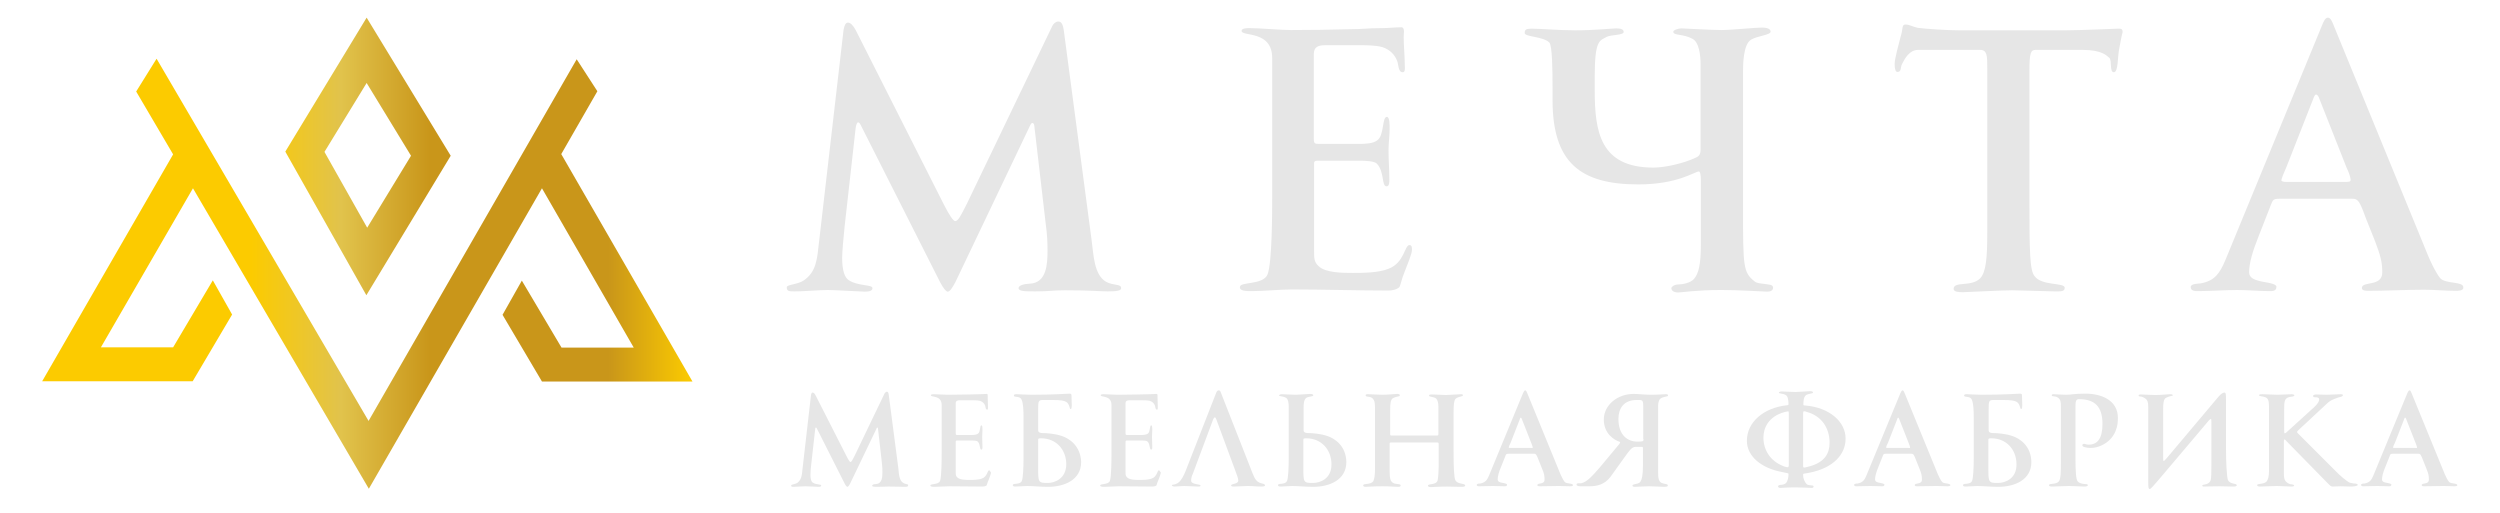 <?xml version="1.0" encoding="UTF-8"?> <!-- Generator: Adobe Illustrator 24.3.0, SVG Export Plug-In . SVG Version: 6.00 Build 0) --> <svg xmlns="http://www.w3.org/2000/svg" xmlns:xlink="http://www.w3.org/1999/xlink" id="Слой_1" x="0px" y="0px" viewBox="0 0 906.9 186.2" style="enable-background:new 0 0 906.9 186.2;" xml:space="preserve"> <style type="text/css"> .st0{fill:url(#SVGID_1_);} .st1{fill:#E6E6E6;} </style> <linearGradient id="SVGID_1_" gradientUnits="userSpaceOnUse" x1="15.3" y1="96.15" x2="251.2" y2="96.15" gradientTransform="matrix(1 0 0 -1 0 188)"> <stop offset="5.618000e-03" style="stop-color:#FCCB00"></stop> <stop offset="0.253" style="stop-color:#FCCB00"></stop> <stop offset="0.322" style="stop-color:#FCCB00"></stop> <stop offset="0.459" style="stop-color:#E1C34C"></stop> <stop offset="0.596" style="stop-color:#C9961A"></stop> <stop offset="0.814" style="stop-color:#C9961A"></stop> <stop offset="0.871" style="stop-color:#C9961A"></stop> <stop offset="1" style="stop-color:#FCCB00"></stop> </linearGradient> <path class="st0" d="M163.5,56.5L133,6.4L103.5,55l29.4,52.1L163.5,56.5z M133,30.1l16.1,26.4l-15.9,26.1l-15.5-27.5L133,30.1z M203.6,55.9l13.1-22.8l-7.5-11.6l-75.5,131.2L56.8,21.3l-7.4,11.9L62.8,56l-47.5,82.3h54.6l14.3-24.2l-7-12.4L62.8,126H36.6 L70,68.3l63.8,109l62.8-109l33.3,57.8h-26.2l-14.4-24.3l-7,12.4l14.3,24.2h54.6L203.6,55.9z"></path> <g> <path class="st1" d="M885.2,100.9c-1.6-2-3.2-5.4-4.2-7.7L846.8,9.8c-0.7-1.8-1.3-3.4-2.3-3.4s-1.6,1.4-2.2,2.9l-35,85 c-2,4.7-3.8,7.6-9,8.5c-0.9,0.1-3.6,0.1-3.6,1.3c0,1.5,1.6,1.5,2.7,1.5c4.3,0,9.9-0.4,14.1-0.4c3.8,0,8.1,0.4,11.8,0.4 c1.2,0,2.5,0,2.5-1.6c0-1.2-4.2-1.6-5.5-1.9c-1.8-0.5-4.4-0.9-4.4-3.4c0-3.2,1.2-7.4,3.4-12.9l4.5-11.5c0.7-1.8,0.9-2.2,3.1-2.2 h26.5c1.9,0,2.6,0.8,4.7,6.7l3.4,8.5c2.1,5.5,2.7,7.9,2.7,11.5c0,5.4-7.4,3-7.4,5.7c0,1,1.6,1,2.3,1c5.9,0,14.2-0.4,20.2-0.4 c3.8,0,7.7,0.4,11.5,0.4c0.9,0,2.9,0,2.8-1.2C893.8,102,887.1,103.1,885.2,100.9z M850.3,66h-20.8c-1.2,0-1.9-0.2-1.9-0.6 c0-0.5,0.9-2.8,1.9-5l9.2-23.4c0.7-1.7,0.9-2.7,1.5-2.7c0.4,0,0.9,0.6,1.2,1.6l10,25.3c0.5,0.9,1.2,2.8,1.3,3.8 C852.8,66,852.3,66,850.3,66z"></path> <path class="st1" d="M643.2,104.4c0-0.7-0.5-1.1-1.7-1.2c-2.3-0.4-4.2-0.3-5.1-1.2c-4-3.2-4.1-5.3-4.1-25.9V26 c0-2.8,0.1-9.9,2.9-11.6c2.3-1.4,7.1-1.7,7.1-2.9c0-0.7-0.6-1.5-3.2-1.5c-2.2,0-11.1,0.9-14.7,0.9c-3.4,0-13.8-0.6-14.5-0.6 c-1,0-2.9,0.6-2.9,1.2c0,1.5,3.6,0.7,7,2.6c2.3,1.2,2.9,5.7,2.9,9.3v30.7c0,2-0.5,2.6-2,3.2c-3.8,1.8-10.6,3.5-15.1,3.5 c-19.4,0-21.3-13.1-21.3-28.1v-5c0-13.6,1.9-12.9,4.5-14.4c1.5-0.7,6-0.5,6-1.7c0-0.9-0.9-1.3-2.7-1.3c-1.4,0-7.7,0.7-14.8,0.7 c-6,0-12.7-0.6-15.9-0.6c-2.1,0-2.5,0.4-2.5,1.6c0,1.4,6.7,1.2,8.9,3.4c1.1,1,1.2,10,1.2,16.4v4.5c0,22.6,10,30.6,31.1,30.6 c14.4,0,20.5-4.7,22-4.7c0.4,0,0.7,1.1,0.7,3.1v23.2c0,7.6-0.8,10.7-2.5,12.7c-1.2,1.4-4.1,2-5.7,2c-1.5,0-2.5,0.9-2.5,1.3 c0,0.9,0.8,1.6,2.5,1.6c1.2,0,6.5-0.9,15.7-0.9c6.3,0,15.5,0.6,16.6,0.6C642.2,105.8,643.2,105.4,643.2,104.4z"></path> <path class="st1" d="M454.1,105.6c4.5,0,10.2-0.6,14.7-0.6c10.8,0,24.1,0.4,34.9,0.4c1.2,0,2.9-0.3,3.9-1.2 c0.4-0.4,0.9-3.2,1.9-5.5c1.1-3,2.7-6.5,2.7-8.1c0-0.7,0-1.7-0.9-1.7c-1.8,0-1.8,6.4-7.6,8.6c-3.7,1.5-9.4,1.5-13,1.5 c-3.5,0-10,0-12.4-2.5c-1.6-1.4-1.6-3-1.6-5.2V60c0-1.1-0.2-1.7,1.3-1.7h15.4c1.8,0,5,0.1,6,1c2.9,2.9,1.7,8.3,3.6,8.3 c1,0,1-1.5,1-2.5c0-3.3-0.3-7.2-0.3-10.6c0-2.6,0.4-5.2,0.4-7.8c0-1.6,0-4.3-1-4.3c-1.8,0-0.9,6.8-3.5,8.5 c-1.4,1.2-4.5,1.3-6.4,1.3h-14.3c-2,0-2.3,0-2.3-2V19.6c0-2.6,1.6-3.2,4.2-3.2H493c2.6,0,6,0,8.5,0.7c2.7,0.9,4.5,2.7,5.4,5.2 c0.4,1,0.3,3.9,1.9,3.9c0.9,0,0.9-0.9,0.8-2.6c0-3.2-0.4-7-0.4-10.2c0-0.4,0.1-1.3,0.1-2c0-0.9-0.3-1.5-0.9-1.5 c-2.6,0-4.5,0.3-7.1,0.3c-5.5,0-6.5,0.4-11.9,0.4c-6.8,0.2-14.3,0.3-21.1,0.3c-3.7,0-11.4-0.7-15-0.7c-0.9,0-2.9,0-2.9,1 c0,2.2,11.1-0.4,11.1,9.9v50.3c0,4.9,0,24-1.7,28.2c-1.7,3.9-10,2.5-10,4.5C449.6,105.6,452.1,105.6,454.1,105.6z"></path> <path class="st1" d="M300.3,105.2c2.8,0,12.1,0.6,13.4,0.6c1.9,0,2.8-0.4,2.8-1.3c0-1.3-5.3-0.7-8.5-2.8c-1.6-0.9-2.5-3.6-2.5-8.1 c0-2.2,0.5-7.7,0.9-11.5l4-35.7c0.2-1.3,0.5-2,0.9-2c0.3,0,0.6,0.3,0.9,0.9l28.8,57c1.2,2.3,2.2,3.5,2.8,3.5c0.7,0,1.6-1.2,2.8-3.5 l26.9-56.4c0.4-0.9,0.7-1.3,1-1.3c0.4,0,0.6,0.4,0.7,1l4.1,35.2c0.6,4.2,0.7,7.4,0.7,10c0,5-0.3,11.8-6.4,12.1 c-2.4,0.1-4.1,0.7-4.1,1.6c0,1.2,2.3,1.2,6.1,1.2c5.7,0,5.7-0.4,10.8-0.4c9,0,12.8,0.4,15.4,0.4c3.1,0,5-0.2,4.9-1.2 c0-1.6-2.8-0.8-5.5-2.3c-4.4-2.6-4.5-9.9-5.2-15L385.9,11c-0.3-2.2-0.9-3.2-2-3.2c-0.9,0-1.8,0.8-2.2,1.7l-31,64.5 c-2.2,4.3-3.1,6.2-4.2,6.2c-0.7,0-2.1-2.1-4.1-6l-32-63.3c-0.9-1.7-1.9-2.7-2.8-2.7c-0.8,0-1.3,0.9-1.6,2.7l-8.9,77 c-0.7,6.3-1,10.7-5.5,13.8c-2.1,1.5-6.2,1.5-6.2,2.5c0,1.5,0.9,1.5,2.9,1.5C289.8,105.8,297.3,105.2,300.3,105.2z"></path> <path class="st1" d="M768.3,10.4c-0.4,0-14,0.6-18.9,0.6h-38.9c-3.9,0-11.8-0.5-14.8-0.9c-2-0.4-2.9-1.2-4.5-1.2 c-1.4,0-0.8,1.6-1.7,4.3c-0.7,2.9-2.2,8-2.2,10s0.4,2.9,1,2.9c1.6,0,1-1.7,1.7-2.9c1-2,2.7-5.1,5.8-5.1h22.5c2.6,0,2.6,2.2,2.6,6.6 v59.7c0,9-0.4,14.3-2.6,16.6c-3.2,3.2-9.6,0.9-9.6,3.8c0,1.1,1.9,1.2,3.4,1.2c1,0,14-0.7,17.9-0.7c2.7,0,12.9,0.4,15.1,0.4 s3.9,0.2,3.9-1.3c0-2-8.3-0.6-10.9-4.2c-1.8-2-1.9-9-1.9-27.9V25.7c0-6.6,0.5-7.6,2.2-7.6h17.1c7.2,0,8.8,2.2,9.7,2.9 c1,1,0,5.2,1.6,5.2c1.7,0,1.3-5.5,2-8.7c0.4-2.3,1-5.3,1.2-5.8C770,10.3,769.3,10.4,768.3,10.4z"></path> <path class="st1" d="M327.7,175.2c-1.6-0.9-1.6-3.5-1.8-5.2l-3.5-26.8c-0.1-0.8-0.3-1.1-0.7-1.1c-0.3,0-0.6,0.3-0.8,0.6L310,165.4 c-0.8,1.5-1.1,2.2-1.5,2.2c-0.2,0-0.7-0.7-1.4-2.1l-11.3-22.2c-0.3-0.6-0.7-0.9-1-0.9s-0.5,0.3-0.6,0.9l-3.1,27 c-0.2,2.2-0.4,3.8-1.9,4.9c-0.8,0.5-2.2,0.5-2.2,0.9c0,0.5,0.3,0.5,1,0.5c0.5,0,3.1-0.2,4.2-0.2c1,0,4.3,0.2,4.7,0.2 c0.7,0,1-0.1,1-0.5c0-0.5-1.8-0.2-3-1c-0.6-0.3-0.9-1.3-0.9-2.8c0-0.8,0.1-2.7,0.3-4l1.4-12.5c0-0.5,0.1-0.7,0.3-0.7 c0.1,0,0.2,0.1,0.3,0.3l10.1,20c0.4,0.8,0.8,1.2,1,1.2s0.6-0.4,1-1.2l9.5-19.8c0.1-0.3,0.2-0.5,0.4-0.5c0.1,0,0.2,0.1,0.2,0.4 l1.4,12.3c0.2,1.5,0.2,2.6,0.2,3.5c0,1.8-0.1,4.1-2.3,4.3c-0.8,0-1.4,0.2-1.4,0.6c0,0.4,0.8,0.4,2.1,0.4c2,0,2-0.1,3.8-0.1 c3.2,0,4.5,0.1,5.4,0.1c1.1,0,1.7,0,1.7-0.4C329.7,175.5,328.7,175.8,327.7,175.2z"></path> <path class="st1" d="M358.8,170.6c-0.6,0-0.6,2.3-2.6,3c-1.3,0.5-3.3,0.5-4.5,0.5s-3.5,0-4.4-0.9c-0.6-0.5-0.6-1.1-0.6-1.8v-11 c0-0.4,0-0.6,0.5-0.6h5.4c0.6,0,1.7,0,2.1,0.4c1,1,0.6,2.9,1.3,2.9c0.4,0,0.4-0.5,0.4-0.9c0-1.2-0.1-2.6-0.1-3.7 c0-0.9,0.1-1.8,0.1-2.7c0-0.6,0-1.5-0.4-1.5c-0.6,0-0.3,2.4-1.2,3c-0.5,0.4-1.6,0.5-2.3,0.5h-5c-0.7,0-0.8,0-0.8-0.7v-10.8 c0-0.9,0.6-1.1,1.5-1.1h4.3c0.9,0,2.1,0,3,0.2c0.9,0.3,1.6,0.9,1.9,1.8c0.1,0.4,0.1,1.4,0.7,1.4c0.3,0,0.3-0.3,0.3-0.9 c0-1.1-0.1-2.5-0.1-3.6c0-0.1,0-0.5,0-0.7c0-0.3-0.1-0.5-0.3-0.5c-0.9,0-1.6,0.1-2.5,0.1c-1.9,0-2.3,0.1-4.2,0.1 c-2.4,0-5,0.1-7.4,0.1c-1.3,0-4-0.2-5.2-0.2c-0.3,0-1,0-1,0.4c0,0.8,3.9-0.1,3.9,3.5v17.7c0,1.7,0,8.4-0.6,9.9 c-0.6,1.4-3.5,0.9-3.5,1.6c0,0.5,0.9,0.5,1.6,0.5c1.6,0,3.6-0.2,5.2-0.2c3.8,0,8.5,0.1,12.2,0.1c0.4,0,1-0.1,1.4-0.4 c0.1-0.1,0.3-1.1,0.7-1.9c0.4-1.1,0.9-2.3,0.9-2.8C359.1,171,359.1,170.6,358.8,170.6z"></path> <path class="st1" d="M385.3,158.2c-2.5-0.9-5.7-1.1-7.1-1.1c-0.8,0-1.6-0.2-1.6-1v-7.6c0-3,0.1-3.4,1.8-3.4h3.4 c2.8,0,4.2,0.2,5,0.7c1.3,0.8,1.1,2.6,1.6,2.6c0.4,0,0.4-1.3,0.4-1.5c0-0.9-0.1-1.8-0.1-3.2c0-0.6,0-0.9-0.7-0.9s-5.6,0.4-13.9,0.4 c-1.7,0-4.8-0.2-5.2-0.2c-0.6,0-1.1,0-1.1,0.5c0,0.8,2.2,0,2.8,1.5c0.6,1.3,0.7,3.9,0.7,6.5v14.7c0,3.5-0.2,7.3-0.6,8.2 c-0.2,0.6-0.8,0.9-1.5,1c-0.7,0.2-1.8,0-1.8,0.6c0,0.3,0.3,0.5,0.9,0.5c1.3,0,3-0.2,4.3-0.2c2.3,0,4.8,0.3,7.6,0.3 c5.9,0,12-2.5,12-9C392,161.6,387.7,159,385.3,158.2z M380.1,175.2c-3.5,0-3.5-0.2-3.5-5.7v-9.8c0-0.6,0-0.7,1.1-0.7 c5.5,0,9.1,4.2,9.1,9.4C386.8,173.7,382.5,175.2,380.1,175.2z"></path> <path class="st1" d="M420.4,170.6c-0.6,0-0.6,2.3-2.6,3c-1.3,0.5-3.3,0.5-4.5,0.5s-3.5,0-4.4-0.9c-0.6-0.5-0.6-1.1-0.6-1.8v-11 c0-0.4,0-0.6,0.5-0.6h5.4c0.6,0,1.7,0,2.1,0.4c1,1,0.6,2.9,1.3,2.9c0.4,0,0.4-0.5,0.4-0.9c0-1.2-0.1-2.6-0.1-3.7 c0-0.9,0.1-1.8,0.1-2.7c0-0.6,0-1.5-0.4-1.5c-0.6,0-0.3,2.4-1.2,3c-0.5,0.4-1.6,0.5-2.3,0.5h-5c-0.7,0-0.8,0-0.8-0.7v-10.8 c0-0.9,0.6-1.1,1.5-1.1h4.3c0.9,0,2.1,0,3,0.2c0.9,0.3,1.6,0.9,1.9,1.8c0.1,0.4,0.1,1.4,0.7,1.4c0.3,0,0.3-0.3,0.3-0.9 c0-1.1-0.1-2.5-0.1-3.6c0-0.1,0-0.5,0-0.7c0-0.3-0.1-0.5-0.3-0.5c-0.9,0-1.6,0.1-2.5,0.1c-1.9,0-2.3,0.1-4.2,0.1 c-2.4,0-5,0.1-7.4,0.1c-1.3,0-4-0.2-5.2-0.2c-0.3,0-1,0-1,0.4c0,0.8,3.9-0.1,3.9,3.5v17.7c0,1.7,0,8.4-0.6,9.9 c-0.6,1.4-3.5,0.9-3.5,1.6c0,0.5,0.9,0.5,1.6,0.5c1.6,0,3.6-0.2,5.2-0.2c3.8,0,8.5,0.1,12.2,0.1c0.4,0,1-0.1,1.4-0.4 c0.1-0.1,0.3-1.1,0.7-1.9c0.4-1.1,0.9-2.3,0.9-2.8C420.7,171,420.7,170.6,420.4,170.6z"></path> <path class="st1" d="M457.5,175.3c-1.9-0.5-2.4-1.9-3.2-3.8l-11.5-29.3c-0.1-0.3-0.3-0.6-0.7-0.6s-0.6,0.3-0.8,0.6L430,171.1 c-0.6,1.4-1.4,3.2-2.7,4.1c-1.1,0.7-1.6,0.5-2.1,0.7l-0.1,0.1c0,0.4,0.7,0.5,1,0.5c1.1,0,2.2-0.2,3.4-0.2s4.2,0.2,5.3,0.2 c0.5,0,0.7-0.1,0.7-0.4c0-0.5-3.4-0.3-3.4-1.7c0-0.8,0.2-1.8,0.6-2.5l7.4-19.8c0.2-0.4,0.4-0.7,0.6-0.7s0.4,0.3,0.6,0.9l6.7,18.1 c0.5,1.5,1.2,3,1.2,3.9c0,1.4-2.6,1.1-2.6,1.8c0,0.4,0.7,0.4,0.9,0.4c1.3,0,3.9-0.2,5.2-0.2c1.8,0,3,0.2,4.9,0.2 c0.3,0,1.3,0,1.3-0.4C459,175.6,457.9,175.4,457.5,175.3z"></path> <path class="st1" d="M481.6,158.2c-2.5-0.9-5.7-1.1-7.1-1.1c-0.8,0-1.6-0.2-1.6-1v-8.3c0-1,0-2.8,1-3.5c0.8-0.5,2.5-0.4,2.5-0.9 c0-0.2-0.2-0.5-1.1-0.5c-0.8,0-3.9,0.3-5.2,0.3c-1.2,0-4.9-0.2-5.1-0.2c-0.4,0-1,0.2-1,0.4c0,0.5,1.3,0.2,2.5,0.9 c0.8,0.4,1,2,1,3.3v18.6c0,3.5-0.2,7.3-0.6,8.2c-0.2,0.6-0.8,0.9-1.5,1c-0.7,0.2-1.8,0-1.8,0.6c0,0.3,0.3,0.5,0.9,0.5 c1.3,0,3-0.2,4.3-0.2c2.3,0,4.8,0.3,7.6,0.3c5.9,0,12-2.5,12-9C488.3,161.6,484,159,481.6,158.2z M476.3,175.2 c-3.5,0-3.5-0.2-3.5-5.7v-9.8c0-0.6,0-0.7,1.1-0.7c5.5,0,9.1,4.2,9.1,9.4C483.1,173.7,478.8,175.2,476.3,175.2z"></path> <path class="st1" d="M527.9,174.1c-0.4-1.1-0.6-4.1-0.6-9.9v-14.9c0-2.6,0.2-4.1,0.7-4.6c0.9-0.9,2.7-0.8,2.7-1.3 c0-0.4-0.4-0.4-0.6-0.4c-1.2,0-4.4,0.3-5.6,0.3c-0.6,0-3.8-0.2-4.7-0.2c-1.1,0-1.4,0-1.4,0.4c0,0.6,1.7,0.3,2.6,1.1 c0.5,0.5,0.8,1.5,0.8,3.1v9.6c0,0.7-0.1,0.7-0.9,0.7h-15.8c-0.8,0-0.8,0-0.8-0.7v-8.7c0-2.4,0.2-3.5,0.9-4.1 c1.6-0.9,2.6-0.5,2.6-1.1c0-0.5-0.7-0.5-1-0.5c-0.6,0-3.4,0.3-5.3,0.3s-3.8-0.2-5.1-0.2c-0.6,0-1,0-1,0.4c0,0.9,2,0,2.9,1.6 c0.4,0.7,0.5,1.3,0.5,3.6v21.3c0,2.3-0.2,3.8-0.6,4.6c-0.9,1.5-3.7,0.7-3.7,1.6c0,0.3,0.3,0.5,0.9,0.5c0.7,0,2.7-0.2,6.1-0.2 c3.1,0,4.1,0.2,5.5,0.2c0.6,0,1.1,0,1.1-0.5c0-0.8-2-0.2-3-1.1c-0.5-0.4-1-1-1-4v-9.9c0-0.6,0.1-0.6,0.9-0.6h16 c0.7,0,0.9,0,0.9,0.6v8.2c0,1.4-0.2,4.4-0.4,5c-0.6,1.8-3.5,1-3.5,1.9c0,0.4,0.7,0.5,1,0.5c1.4,0,2.4-0.2,5.9-0.2 c1,0,4.1,0.1,5,0.1s1.6,0,1.6-0.5C531.5,175.2,528.6,175.8,527.9,174.1z"></path> <path class="st1" d="M567.6,174.8c-0.6-0.7-1.1-1.9-1.5-2.7l-12-29.3c-0.2-0.6-0.5-1.2-0.8-1.2s-0.6,0.5-0.8,1l-12.3,29.8 c-0.7,1.7-1.3,2.6-3.2,3c-0.3,0-1.3,0-1.3,0.5s0.6,0.5,0.9,0.5c1.5,0,3.5-0.1,5-0.1c1.3,0,2.8,0.1,4.2,0.1c0.4,0,0.9,0,0.9-0.6 c0-0.4-1.5-0.6-1.9-0.7c-0.6-0.1-1.5-0.3-1.5-1.2c0-1.1,0.4-2.6,1.2-4.5l1.6-4c0.2-0.6,0.3-0.8,1.1-0.8h9.3c0.7,0,0.9,0.3,1.7,2.4 l1.2,3c0.8,1.9,0.9,2.7,0.9,4c0,1.9-2.6,1-2.6,2c0,0.4,0.6,0.4,0.8,0.4c2.1,0,5-0.1,7.1-0.1c1.3,0,2.7,0.1,4,0.1c0.3,0,1,0,1-0.4 C570.6,175.2,568.2,175.6,567.6,174.8z M555.3,162.5H548c-0.4,0-0.7,0-0.7-0.2s0.3-1,0.7-1.7l3.2-8.2c0.2-0.6,0.3-0.9,0.5-0.9 c0.1,0,0.3,0.2,0.4,0.6l3.5,8.9c0.1,0.3,0.4,1,0.4,1.3S556,162.5,555.3,162.5z"></path> <path class="st1" d="M602.8,175.2c-1.1-0.5-1.3-1.8-1.3-3.7v-24.4c0-0.9,0.3-2,0.7-2.4c1.3-1,2.9-0.7,2.9-1.2 c0-0.3-0.1-0.5-0.8-0.5c-0.5,0-2.9,0.2-5.4,0.2c-2.4,0-4.4-0.3-6.3-0.3c-5.8,0-10.8,4-10.8,9.3c0,5.1,3.7,7.4,5.8,8.1 c0.1,0,0.1,0.1,0.1,0.2c0,0.1-0.1,0.3-0.3,0.6l-7,8.4c-2.3,2.6-4.6,5.4-6.8,5.8c-0.6,0.1-1.7-0.2-1.7,0.5c0,0.6,1.2,0.6,1.7,0.6h3 c2.5,0,5.4-0.5,7.6-3.4l5.1-7.1c1.5-2,2.5-3.8,4-3.8h2.3c0.3,0,0.4,0.1,0.4,0.4v6.3c0,3.5-0.4,5.1-0.8,5.7 c-0.2,0.6-0.7,0.7-1.1,0.9c-0.6,0.2-1.9,0.3-1.9,0.7s0.3,0.5,1,0.5c0.5,0,3.7-0.2,5-0.2s5,0.2,5.4,0.2c0.6,0,1.4,0,1.4-0.4 C605.3,175.5,603.6,175.6,602.8,175.2z M596.2,159.3c0,0.8-0.1,0.9-2.3,0.9c-3.4,0-6.8-2.3-6.8-8.2c0-3.9,2-6.9,6.6-6.9h1.1 c1.1,0,1.3,0.6,1.3,2.1v12.1H596.2z"></path> <path class="st1" d="M654.9,147.1c-0.4,0-0.7,0-0.7-0.3c0-1,0-2.8,1-3.5c0.8-0.5,2.5-0.5,2.5-0.9c0-0.2-0.2-0.5-1.1-0.5 c-0.8,0-3.9,0.3-5.2,0.3c-1.2,0-4.9-0.2-5.1-0.2c-0.4,0-1,0.2-1,0.4c0,0.5,1.3,0.2,2.5,0.9c0.8,0.4,1,2,1,3.4 c0,0.1-0.1,0.3-0.5,0.3c-8.5,0.9-14.6,6.1-14.6,12.9c0,5.6,5.2,9.9,12.6,11.3l1.9,0.4c0.6,0.1,0.6,0.2,0.6,0.4 c0,1.2-0.3,2.6-0.9,3.2c-0.4,0.5-1.4,0.7-2,0.7c-0.5,0-0.9,0.3-0.9,0.5c0,0.3,0.2,0.6,0.9,0.6c0.4,0,2.3-0.2,5.5-0.2 c2.2,0,5.4,0.2,5.8,0.2c0.3,0,0.7-0.1,0.7-0.5c0-0.2-0.2-0.4-0.6-0.4c-0.8-0.1-1.5-0.1-1.8-0.4c-0.9-0.8-1.4-2.2-1.4-3.3 c0-0.5,0-0.5,0.4-0.6c0.3,0,1.2-0.2,1.8-0.3c8.8-1.7,13.2-6.7,13.2-12.3C669.6,153,663.6,147.8,654.9,147.1z M648.5,169.5 c-0.4,0-1.5-0.3-1.8-0.5c-4.4-1.8-7-5.6-7-10.3c0-3.4,1.8-7.6,7.6-9.2c0.6-0.1,1.1-0.3,1.4-0.3c0.1,0,0.2,0.2,0.2,0.6v19.1 C648.8,169.3,648.8,169.5,648.5,169.5z M656.7,169.1c-0.5,0.1-1.7,0.5-2.1,0.5c-0.4,0-0.5,0-0.5-0.6v-19.2c0-0.4,0.1-0.6,0.3-0.6 s0.6,0,0.9,0.2c5.5,1.4,8.4,5.9,8.4,11.2C663.7,164.5,661.9,167.6,656.7,169.1z"></path> <path class="st1" d="M704.5,174.8c-0.6-0.7-1.1-1.9-1.5-2.7l-12-29.3c-0.2-0.6-0.5-1.2-0.8-1.2s-0.6,0.5-0.8,1l-12.3,29.8 c-0.7,1.7-1.3,2.6-3.2,3c-0.3,0-1.3,0-1.3,0.5s0.6,0.5,0.9,0.5c1.5,0,3.5-0.1,5-0.1c1.3,0,2.8,0.1,4.2,0.1c0.4,0,0.9,0,0.9-0.6 c0-0.4-1.5-0.6-1.9-0.7c-0.6-0.1-1.5-0.3-1.5-1.2c0-1.1,0.4-2.6,1.2-4.5l1.6-4c0.2-0.6,0.3-0.8,1.1-0.8h9.3c0.7,0,0.9,0.3,1.7,2.4 l1.2,3c0.8,1.9,0.9,2.7,0.9,4c0,1.9-2.6,1-2.6,2c0,0.4,0.6,0.4,0.8,0.4c2.1,0,5-0.1,7.1-0.1c1.3,0,2.7,0.1,4,0.1c0.3,0,1,0,1-0.4 C707.5,175.2,705.1,175.6,704.5,174.8z M692.2,162.5h-7.3c-0.4,0-0.7,0-0.7-0.2s0.3-1,0.7-1.7l3.2-8.2c0.2-0.6,0.3-0.9,0.5-0.9 c0.1,0,0.3,0.2,0.4,0.6l3.5,8.9c0.1,0.3,0.4,1,0.4,1.3S692.9,162.5,692.2,162.5z"></path> <path class="st1" d="M730.1,158.2c-2.5-0.9-5.7-1.1-7.1-1.1c-0.8,0-1.6-0.2-1.6-1v-7.6c0-3,0.1-3.4,1.8-3.4h3.4 c2.8,0,4.2,0.2,5,0.7c1.3,0.8,1.1,2.6,1.6,2.6c0.4,0,0.4-1.3,0.4-1.5c0-0.9-0.1-1.8-0.1-3.2c0-0.6,0-0.9-0.7-0.9s-5.6,0.4-14,0.4 c-1.7,0-4.8-0.2-5.2-0.2c-0.6,0-1.1,0-1.1,0.5c0,0.8,2.2,0,2.8,1.5c0.6,1.3,0.7,3.9,0.7,6.5v14.7c0,3.5-0.2,7.3-0.6,8.2 c-0.2,0.6-0.8,0.9-1.5,1c-0.7,0.2-1.8,0-1.8,0.6c0,0.3,0.3,0.5,0.9,0.5c1.3,0,3-0.2,4.3-0.2c2.3,0,4.8,0.3,7.6,0.3 c5.9,0,12-2.5,12-9C736.8,161.6,732.5,159,730.1,158.2z M724.8,175.2c-3.5,0-3.5-0.2-3.5-5.7v-9.8c0-0.6,0-0.7,1.1-0.7 c5.5,0,9.1,4.2,9.1,9.4C731.6,173.7,727.3,175.2,724.8,175.2z"></path> <path class="st1" d="M756.6,142.8c-4.5,0-4.9,0.4-7.2,0.4c-1.7,0-3.6-0.2-4.5-0.2c-0.4,0-0.6,0.1-0.6,0.5s1,0.1,2,0.6 c1.3,0.7,1.3,1.9,1.3,3.2v20.8c0,2.6,0,5.6-0.7,6.5c-1,1.3-3.6,0.6-3.6,1.4c0,0.5,0.7,0.5,1.3,0.5c0.5,0,4.5-0.2,6-0.2 s4.8,0.2,5.5,0.2c0.9,0,1.3-0.2,1.3-0.5s-0.4-0.4-0.8-0.4c-0.1,0-2.1,0-2.9-1c-0.6-0.6-0.8-3.6-0.8-8.6v-18c0-2.4,0.1-3.2,1.3-3.2 c5.7,0,8.5,2.7,8.5,9c0,5.1-1.7,7.5-5,7.5c-1,0-1.2-0.3-1.6-0.3c-0.4,0-0.7,0.2-0.7,0.5s0.2,0.5,0.8,0.7c0.7,0.2,1.5,0.3,2.2,0.3 c1.5,0,2.8-0.4,3.9-0.9c3.8-1.7,6-5.2,6-9.8C768.4,145,762,142.8,756.6,142.8z"></path> <path class="st1" d="M808.2,174.1c-0.4-1-0.7-6.1-0.7-12V145c0-1.8,0-2.6-0.6-2.6c-0.4,0-1.2,0.4-2.2,1.6L786,166.2 c-0.6,0.7-0.9,1-1.1,1c-0.2,0-0.2-0.4-0.2-1.1v-17.6c0-2.3,0.2-3.6,0.9-4.1c1.6-0.9,2.6-0.7,2.6-1c0-0.4-0.7-0.4-1-0.4 c-0.6,0-3.4,0.3-5.3,0.3s-3.8-0.2-5.1-0.2c-0.6,0-1,0-1,0.4c0,0.6,1-0.1,2.6,1.2c0.5,0.4,0.9,0.9,0.9,3v27.1c0,1.8,0,2.6,0.6,2.6 c0.5,0,4.5-5,5.5-6.1l15.9-18.8c0.3-0.3,0.5-0.5,0.7-0.5s0.2,0.4,0.2,1.1v16.2c0,1.4,0,4.4-0.3,5c-0.7,1.8-3,1.3-3,1.8 c0,0.4,0.3,0.4,0.7,0.4c1.4,0,2.1-0.1,5.7-0.1c1,0,3.6,0.1,4.5,0.1s1.6,0,1.6-0.5C811.3,175.2,809,175.8,808.2,174.1z"></path> <path class="st1" d="M853.9,175.4c-0.4-0.1-1.1-0.2-1.5-0.3c-1.1-0.5-3.7-2.7-5-4.1l-13.9-13.9c-0.1-0.1-0.2-0.2-0.2-0.4 s0.2-0.4,0.4-0.6l10.1-9.4c1.7-1.7,2.9-1.9,4.4-2.5c0.4-0.1,1.7-0.3,1.7-0.8c0-0.4-0.4-0.4-0.7-0.4c-1.6,0-3.5,0.2-5.1,0.2 c-1.3,0-2.6-0.1-3.9-0.1c-0.3,0-1.1,0.1-1.1,0.5c0,0.5,0.3,0.5,0.7,0.5c0.5,0,1.5,0,1.5,0.8c0,1.1-1.4,2.5-2.7,3.6l-8.8,8 c-0.2,0.2-0.7,0.7-1,0.7c-0.2,0-0.2-0.6-0.2-1.4v-6.9c0-3.1,0-4.5,2-4.9c0.4-0.1,1.7-0.1,1.7-0.6c0-0.3-0.7-0.4-0.9-0.4 c-1.5,0-3.7,0.2-5.2,0.2c-1.7,0-3.8-0.2-5.5-0.2c-0.6,0-1.2,0-1.2,0.4s1.4,0.3,2.3,0.7c1,0.4,1.3,1.4,1.3,3.2V171 c0,1.7-0.3,3-0.9,3.7c-1.1,1.1-3.4,0.6-3.4,1.3c0,0.4,0.6,0.5,1,0.5c1.8,0,4-0.2,6.2-0.2c1.7,0,3.7,0.2,5.3,0.2 c0.2,0,0.9,0,0.9-0.4c0-0.3-0.8-0.4-0.9-0.4c-0.6,0-1.2-0.3-1.7-0.7c-1.1-0.8-1.1-2.2-1.1-3.4v-11.4c0-0.1,0-0.8,0.2-0.8 s0.7,0.5,0.8,0.7l15.3,15.6c0.3,0.3,0.8,0.8,1.3,0.8c0.7,0,2.2-0.1,2.9-0.1c1.7,0,2.2,0.1,3.9,0.1c0.3,0,2.4-0.1,2.4-0.6 C855.2,175.4,854.3,175.4,853.9,175.4z"></path> <path class="st1" d="M888.4,174.8c-0.6-0.7-1.1-1.9-1.5-2.7l-12-29.3c-0.2-0.6-0.5-1.2-0.8-1.2s-0.6,0.5-0.8,1L861,172.4 c-0.7,1.7-1.3,2.6-3.2,3c-0.3,0-1.3,0-1.3,0.5s0.6,0.5,0.9,0.5c1.5,0,3.5-0.1,5-0.1c1.3,0,2.8,0.1,4.2,0.1c0.4,0,0.9,0,0.9-0.6 c0-0.4-1.5-0.6-1.9-0.7c-0.6-0.1-1.5-0.3-1.5-1.2c0-1.1,0.4-2.6,1.2-4.5l1.6-4c0.2-0.6,0.3-0.8,1.1-0.8h9.3c0.7,0,0.9,0.3,1.7,2.4 l1.2,3c0.8,1.9,0.9,2.7,0.9,4c0,1.9-2.6,1-2.6,2c0,0.4,0.6,0.4,0.8,0.4c2.1,0,5-0.1,7.1-0.1c1.3,0,2.7,0.1,4,0.1c0.3,0,1,0,1-0.4 C891.4,175.2,889.1,175.6,888.4,174.8z M876.1,162.5h-7.3c-0.4,0-0.7,0-0.7-0.2s0.3-1,0.7-1.7l3.2-8.2c0.2-0.6,0.3-0.9,0.5-0.9 c0.1,0,0.3,0.2,0.4,0.6l3.5,8.9c0.1,0.3,0.4,1,0.4,1.3S876.8,162.5,876.1,162.5z"></path> </g> </svg> 